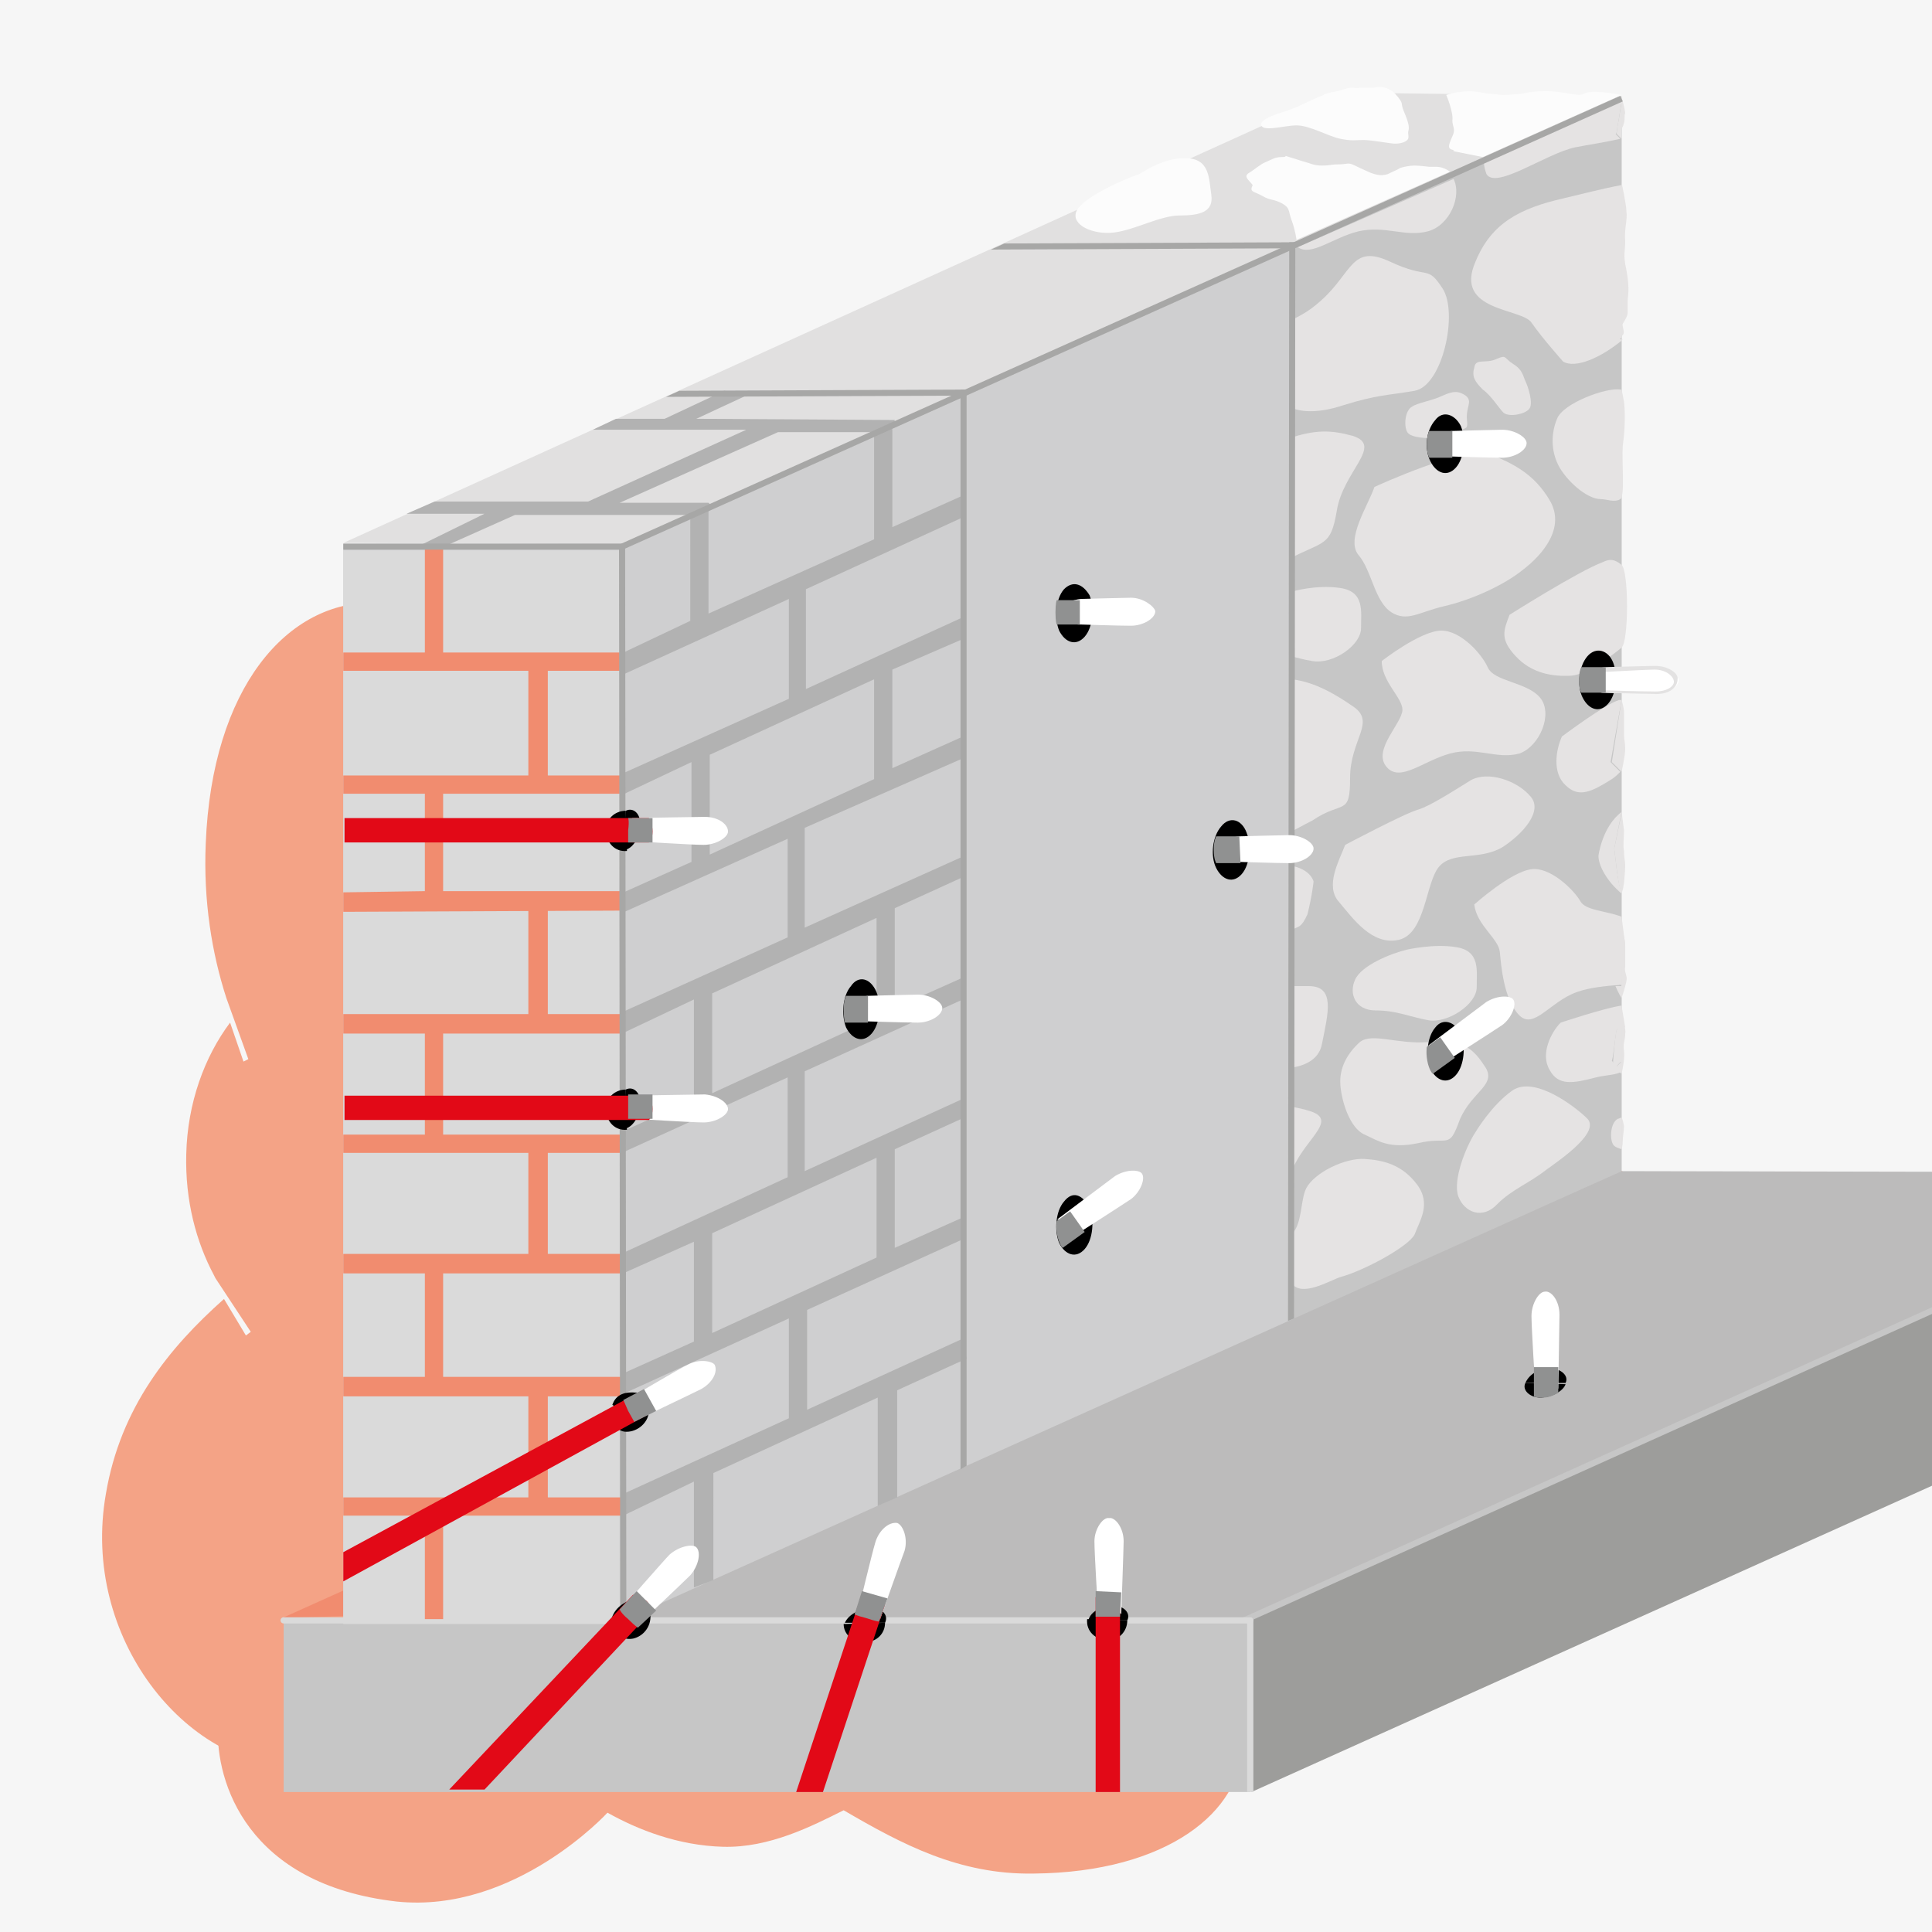 <?xml version="1.0" encoding="utf-8"?>
<!-- Generator: Adobe Illustrator 21.1.0, SVG Export Plug-In . SVG Version: 6.00 Build 0)  -->
<svg version="1.1" id="Ebene_1" xmlns="http://www.w3.org/2000/svg" xmlns:xlink="http://www.w3.org/1999/xlink" x="0px" y="0px"
	 viewBox="0 0 158.7 158.7" style="enable-background:new 0 0 158.7 158.7;" xml:space="preserve">
<style type="text/css">
	.st0{fill:none;}
	.st1{fill:#C6C6C6;}
	.st2{fill:#F6F6F6;}
	.st3{clip-path:url(#SVGID_2_);fill:#F4A386;}
	.st4{clip-path:url(#SVGID_4_);fill:#F4A386;}
	.st5{clip-path:url(#SVGID_6_);fill:#F18C6F;}
	.st6{clip-path:url(#SVGID_8_);fill:#E1E0E0;}
	.st7{clip-path:url(#SVGID_10_);fill:#CFCFD0;}
	.st8{clip-path:url(#SVGID_12_);fill:#C6C6C6;}
	.st9{clip-path:url(#SVGID_14_);fill:#C6C6C6;}
	.st10{clip-path:url(#SVGID_16_);fill:#9D9D9B;}
	.st11{clip-path:url(#SVGID_18_);fill:#BCBBBB;}
	.st12{clip-path:url(#SVGID_20_);fill:none;}
	.st13{clip-path:url(#SVGID_22_);fill:none;stroke:#DADADA;stroke-width:0.51;stroke-miterlimit:10;}
	.st14{clip-path:url(#SVGID_24_);fill:none;stroke:#C6C6C6;stroke-width:0.5;stroke-linecap:round;stroke-miterlimit:10;}
	.st15{clip-path:url(#SVGID_26_);fill:none;stroke:#DADADA;stroke-width:0.51;stroke-linecap:round;stroke-miterlimit:10;}
	.st16{clip-path:url(#SVGID_28_);fill:none;}
	.st17{clip-path:url(#SVGID_30_);fill:#DADADA;}
	.st18{opacity:0.5;clip-path:url(#SVGID_32_);fill:url(#SVGID_33_);enable-background:new    ;}
	.st19{opacity:0.5;clip-path:url(#SVGID_36_);fill:url(#SVGID_37_);enable-background:new    ;}
	.st20{clip-path:url(#SVGID_40_);fill:#E5E3E3;}
	.st21{clip-path:url(#SVGID_42_);fill:#E5E3E3;}
	.st22{clip-path:url(#SVGID_44_);fill:#E5E3E3;}
	.st23{clip-path:url(#SVGID_46_);fill:#E5E3E3;}
	.st24{clip-path:url(#SVGID_48_);fill:#E5E3E3;}
	.st25{clip-path:url(#SVGID_50_);fill:#E5E3E3;}
	.st26{clip-path:url(#SVGID_52_);fill:#E5E3E3;}
	.st27{clip-path:url(#SVGID_54_);fill:#E5E3E3;}
	.st28{clip-path:url(#SVGID_56_);fill:#E5E3E3;}
	.st29{clip-path:url(#SVGID_58_);fill:#E5E3E3;}
	.st30{clip-path:url(#SVGID_60_);fill:#E5E3E3;}
	.st31{clip-path:url(#SVGID_62_);fill:#E5E3E3;}
	.st32{clip-path:url(#SVGID_64_);fill:#E5E3E3;}
	.st33{clip-path:url(#SVGID_66_);fill:#E5E3E3;}
	.st34{clip-path:url(#SVGID_68_);fill:#E5E3E3;}
	.st35{clip-path:url(#SVGID_70_);fill:#FCFCFC;}
	.st36{clip-path:url(#SVGID_72_);fill:#E5E3E3;}
	.st37{clip-path:url(#SVGID_74_);fill:#E5E3E3;}
	.st38{clip-path:url(#SVGID_76_);fill:#E5E3E3;}
	.st39{clip-path:url(#SVGID_78_);fill:#E5E3E3;}
	.st40{clip-path:url(#SVGID_80_);fill:#E5E3E3;}
	.st41{clip-path:url(#SVGID_82_);fill:#E5E3E3;}
	.st42{clip-path:url(#SVGID_84_);fill:#E5E3E3;}
	.st43{clip-path:url(#SVGID_86_);fill:#E5E3E3;}
	.st44{clip-path:url(#SVGID_88_);fill:#E5E3E3;}
	.st45{clip-path:url(#SVGID_90_);fill:#E5E3E3;}
	.st46{clip-path:url(#SVGID_92_);fill:#E5E3E3;}
	.st47{clip-path:url(#SVGID_94_);fill:#E5E3E3;}
	.st48{clip-path:url(#SVGID_96_);fill:#E5E3E3;}
	.st49{clip-path:url(#SVGID_98_);fill:#E5E3E3;}
	.st50{clip-path:url(#SVGID_100_);fill:#E5E3E3;}
	.st51{clip-path:url(#SVGID_102_);fill:#E5E3E3;}
	.st52{clip-path:url(#SVGID_104_);fill:#E5E3E3;}
	.st53{clip-path:url(#SVGID_106_);fill:#E5E3E3;}
	.st54{clip-path:url(#SVGID_108_);fill:#E5E3E3;}
	.st55{clip-path:url(#SVGID_110_);fill:#E5E3E3;}
	.st56{clip-path:url(#SVGID_112_);fill:#E5E3E3;}
	.st57{clip-path:url(#SVGID_114_);fill:#E5E3E3;}
	.st58{clip-path:url(#SVGID_116_);fill:#E5E3E3;}
	.st59{clip-path:url(#SVGID_118_);fill:#E5E3E3;}
	.st60{clip-path:url(#SVGID_120_);fill:#FCFCFC;}
	.st61{clip-path:url(#SVGID_122_);fill:#FCFCFC;}
	.st62{clip-path:url(#SVGID_124_);fill:#FCFCFC;}
	.st63{clip-path:url(#SVGID_126_);fill:#B2B2B2;}
	.st64{clip-path:url(#SVGID_128_);}
	.st65{fill:#F18C6F;}
	.st66{clip-path:url(#SVGID_130_);}
	.st67{fill:#FFFFFF;}
	.st68{fill:#909191;}
	.st69{clip-path:url(#SVGID_132_);fill:#A7A7A6;}
	.st70{clip-path:url(#SVGID_134_);fill:#A7A7A6;}
	.st71{clip-path:url(#SVGID_136_);fill:#A7A7A6;}
	.st72{clip-path:url(#SVGID_138_);fill:#A7A7A6;}
	.st73{clip-path:url(#SVGID_140_);fill:none;stroke:#A7A7A6;stroke-width:0.5;stroke-miterlimit:10;}
	.st74{clip-path:url(#SVGID_142_);fill:none;stroke:#A7A7A6;stroke-width:0.501;stroke-miterlimit:10;}
	.st75{clip-path:url(#SVGID_144_);fill:none;stroke:#A7A7A6;stroke-width:0.5;stroke-miterlimit:10;}
	.st76{clip-path:url(#SVGID_146_);}
	.st77{fill:#E20917;}
	.st78{clip-path:url(#SVGID_148_);}
	.st79{clip-path:url(#SVGID_150_);}
	.st80{clip-path:url(#SVGID_152_);}
	.st81{clip-path:url(#SVGID_154_);}
	.st82{clip-path:url(#SVGID_156_);}
	.st83{clip-path:url(#SVGID_158_);}
	.st84{clip-path:url(#SVGID_160_);}
	.st85{clip-path:url(#SVGID_162_);}
	.st86{clip-path:url(#SVGID_164_);}
	.st87{clip-path:url(#SVGID_166_);}
	.st88{clip-path:url(#SVGID_168_);}
	.st89{clip-path:url(#SVGID_170_);}
	.st90{fill:#E3E2E2;}
</style>
<pattern  y="158.7" width="54.8" height="53" patternUnits="userSpaceOnUse" id="SVGID_35_" viewBox="0 -53 54.8 53" style="overflow:visible;">
	<g>
		<rect y="-53" class="st0" width="54.8" height="53"/>
		<g>
			<rect y="-53" class="st0" width="54.8" height="53"/>
			<g>
				<rect y="-53" class="st0" width="54.8" height="53"/>
				<g>
					<rect y="-53" class="st0" width="54.8" height="53"/>
					<g>
						<rect y="-53" class="st0" width="54.8" height="53"/>
						<circle class="st1" cx="37.8" cy="-18" r="0.5"/>
						<circle class="st1" cx="41.3" cy="-13.4" r="0.2"/>
						<circle class="st1" cx="38.9" cy="-10.9" r="0.2"/>
						<circle class="st1" cx="37.7" cy="-3.8" r="0.2"/>
						<circle class="st1" cx="42.1" cy="-7.7" r="0.2"/>
						<circle class="st1" cx="47.5" cy="-12.5" r="0.2"/>
						<circle class="st1" cx="45.3" cy="-4.5" r="0.2"/>
						<circle class="st1" cx="51.9" cy="-7.1" r="0.2"/>
						<circle class="st1" cx="44.8" cy="-9.1" r="0.5"/>
						<circle class="st1" cx="44.6" cy="-1.1" r="0.5"/>
						<circle class="st1" cx="54.2" cy="-1.4" r="0.2"/>
						<circle class="st1" cx="10" cy="-39.2" r="0.3"/>
						<circle class="st1" cx="7.4" cy="-37.2" r="0.1"/>
						<circle class="st1" cx="5.9" cy="-38.6" r="0.1"/>
						<circle class="st1" cx="1.9" cy="-39.3" r="0.1"/>
						<circle class="st1" cx="4.1" cy="-36.7" r="0.1"/>
						<circle class="st1" cx="6.8" cy="-33.7" r="0.1"/>
						<circle class="st1" cx="2.2" cy="-34.9" r="0.1"/>
						<circle class="st1" cx="3.7" cy="-31.2" r="0.1"/>
						<circle class="st1" cx="4.9" cy="-35.2" r="0.3"/>
						<circle class="st1" cx="0.3" cy="-35.3" r="0.3"/>
						<circle class="st1" cx="0.5" cy="-29.8" r="0.1"/>
						<path class="st1" d="M47.1-28.6c-0.3,0.1-0.4,0.3-0.2,0.4s0.6,0.2,0.9,0.1c0.3-0.1,0.4-0.3,0.2-0.4
							C47.7-28.6,47.3-28.6,47.1-28.6z"/>
						<path class="st1" d="M47.9-32.1c-0.1,0-0.2,0.1-0.1,0.2c0.1,0.1,0.3,0.1,0.4,0c0.1,0,0.2-0.1,0.1-0.2
							C48.2-32.1,48-32.1,47.9-32.1z"/>
						<path class="st1" d="M43-32.6c-0.1,0-0.2,0.1-0.1,0.2c0.1,0.1,0.3,0.1,0.4,0c0.1,0,0.2-0.1,0.1-0.2
							C43.3-32.6,43.2-32.6,43-32.6z"/>
						<path class="st1" d="M36.1-36c-0.1,0-0.2,0.1-0.1,0.2c0.1,0.1,0.3,0.1,0.4,0c0.1,0,0.2-0.1,0.1-0.2C36.4-36,36.3-36,36.1-36z"
							/>
						<path class="st1" d="M44.4-35.4c-0.1,0-0.2,0.1-0.1,0.2c0.1,0.1,0.3,0.1,0.4,0c0.1,0,0.2-0.1,0.1-0.2
							C44.7-35.4,44.5-35.5,44.4-35.4z"/>
						<path class="st1" d="M54.4-34.7c-0.1,0-0.2,0.1-0.1,0.2c0.1,0.1,0.3,0.1,0.4,0c0.1,0,0.2-0.1,0.1-0.2
							C54.7-34.8,54.5-34.8,54.4-34.7z"/>
						<path class="st1" d="M45.7-38.3c-0.1,0-0.2,0.1-0.1,0.2c0.1,0.1,0.3,0.1,0.4,0c0.1,0,0.2-0.1,0.1-0.2
							C46-38.3,45.8-38.3,45.7-38.3z"/>
						<path class="st1" d="M48.5-35.7c-0.3,0.1-0.4,0.3-0.2,0.4c0.2,0.1,0.6,0.2,0.9,0.1c0.3-0.1,0.4-0.3,0.2-0.4
							C49.2-35.8,48.8-35.8,48.5-35.7z"/>
						<path class="st1" d="M42-39.9c-0.3,0.1-0.4,0.3-0.2,0.4s0.6,0.2,0.9,0.1c0.3-0.1,0.4-0.3,0.2-0.4C42.7-40,42.3-40,42-39.9z"/>
						<path class="st1" d="M47.7-45.4c-0.1,0-0.2,0.1-0.1,0.2c0.1,0.1,0.3,0.1,0.4,0c0.1,0,0.2-0.1,0.1-0.2
							C48-45.4,47.8-45.4,47.7-45.4z"/>
						<path class="st1" d="M49-48.2c-0.1,0-0.2,0.1-0.1,0.2c0.1,0.1,0.3,0.1,0.4,0c0.1,0,0.2-0.1,0.1-0.2
							C49.3-48.2,49.1-48.3,49-48.2z"/>
						<path class="st1" d="M51.8-45.7c-0.3,0.1-0.4,0.3-0.2,0.4c0.2,0.1,0.6,0.2,0.9,0.1c0.3-0.1,0.4-0.3,0.2-0.4
							C52.5-45.7,52.1-45.8,51.8-45.7z"/>
						<path class="st1" d="M45.3-49.9c-0.3,0.1-0.4,0.3-0.2,0.4s0.6,0.2,0.9,0.1c0.3-0.1,0.4-0.3,0.2-0.4C46-49.9,45.6-50,45.3-49.9
							z"/>
						<circle class="st1" cx="2.9" cy="-11.1" r="0.5"/>
						<circle class="st1" cx="7.6" cy="-14.6" r="0.2"/>
						<circle class="st1" cx="10.1" cy="-12.2" r="0.2"/>
						<circle class="st1" cx="17.2" cy="-11" r="0.2"/>
						<circle class="st1" cx="13.3" cy="-15.4" r="0.2"/>
						<circle class="st1" cx="8.5" cy="-20.8" r="0.2"/>
						<circle class="st1" cx="16.5" cy="-18.6" r="0.2"/>
						<circle class="st1" cx="13.9" cy="-25.2" r="0.2"/>
						<circle class="st1" cx="11.9" cy="-18.1" r="0.5"/>
						<circle class="st1" cx="19.9" cy="-17.9" r="0.5"/>
						<circle class="st1" cx="26" cy="-35.3" r="0.5"/>
						<circle class="st1" cx="19.6" cy="-27.5" r="0.2"/>
						
							<ellipse transform="matrix(0.777 -0.63 0.63 0.777 0.361 1.625650e-02)" class="st1" cx="0.2" cy="-0.5" rx="0.2" ry="0.2"/>
						<ellipse transform="matrix(0.777 -0.63 0.63 0.777 3.976 1.992)" class="st1" cx="4.8" cy="-4.6" rx="0.2" ry="0.2"/>
						
							<ellipse transform="matrix(0.777 -0.629 0.629 0.777 5.532 6.394)" class="st1" cx="11.8" cy="-4.6" rx="0.2" ry="0.2"/>
						<ellipse transform="matrix(0.777 -0.63 0.63 0.777 1.59 3.483)" class="st1" cx="5.7" cy="-0.5" rx="0.5" ry="0.5"/>
						
							<ellipse transform="matrix(0.777 -0.63 0.63 0.777 9.225 16.226)" class="st1" cx="27.5" cy="-4.9" rx="0.5" ry="0.5"/>
						
							<ellipse transform="matrix(0.777 -0.63 0.63 0.777 5.707 10.521)" class="st1" cx="17.7" cy="-2.8" rx="0.2" ry="0.2"/>
						<path class="st1" d="M5.1-49.9c0.1,0.1,0.2,0.1,0.3,0c0.1-0.1,0.1-0.3,0-0.4c-0.1-0.1-0.2-0.1-0.3,0C5.1-50.2,5.1-50,5.1-49.9
							z"/>
						<path class="st1" d="M12.1-49.9c0.1,0.1,0.2,0.1,0.3,0c0.1-0.1,0.1-0.3,0-0.4c-0.1-0.1-0.2-0.1-0.3,0
							C12.1-50.2,12.1-50,12.1-49.9z"/>
						<path class="st1" d="M27.7-49.3c0.2,0.3,0.4,0.3,0.6,0.1s0.2-0.7,0.1-0.9c-0.2-0.3-0.4-0.3-0.6-0.1S27.5-49.5,27.7-49.3z"/>
						<path class="st1" d="M18-52.5c0.1,0.1,0.2,0.1,0.3,0c0.1-0.1,0.1-0.3,0-0.4c-0.1-0.1-0.2-0.1-0.3,0
							C17.9-52.8,17.9-52.6,18-52.5z"/>
					</g>
				</g>
			</g>
		</g>
	</g>
</pattern>
<pattern  y="158.7" width="54.8" height="53" patternUnits="userSpaceOnUse" id="SVGID_38_" viewBox="0 -53 54.8 53" style="overflow:visible;">
	<g>
		<rect y="-53" class="st0" width="54.8" height="53"/>
		<g>
			<rect y="-53" class="st0" width="54.8" height="53"/>
			<g>
				<rect y="-53" class="st0" width="54.8" height="53"/>
				<g>
					<rect y="-53" class="st0" width="54.8" height="53"/>
					<g>
						<rect y="-53" class="st0" width="54.8" height="53"/>
						<circle class="st1" cx="37.8" cy="-18" r="0.5"/>
						<circle class="st1" cx="41.3" cy="-13.4" r="0.2"/>
						<circle class="st1" cx="38.9" cy="-10.9" r="0.2"/>
						<circle class="st1" cx="37.7" cy="-3.8" r="0.2"/>
						<circle class="st1" cx="42.1" cy="-7.7" r="0.2"/>
						<circle class="st1" cx="47.5" cy="-12.5" r="0.2"/>
						<circle class="st1" cx="45.3" cy="-4.5" r="0.2"/>
						<circle class="st1" cx="51.9" cy="-7.1" r="0.2"/>
						<circle class="st1" cx="44.8" cy="-9.1" r="0.5"/>
						<circle class="st1" cx="44.6" cy="-1.1" r="0.5"/>
						<circle class="st1" cx="54.2" cy="-1.4" r="0.2"/>
						<circle class="st1" cx="10" cy="-39.2" r="0.3"/>
						<circle class="st1" cx="7.4" cy="-37.2" r="0.1"/>
						<circle class="st1" cx="5.9" cy="-38.6" r="0.1"/>
						<circle class="st1" cx="1.9" cy="-39.3" r="0.1"/>
						<circle class="st1" cx="4.1" cy="-36.7" r="0.1"/>
						<circle class="st1" cx="6.8" cy="-33.7" r="0.1"/>
						<circle class="st1" cx="2.2" cy="-34.9" r="0.1"/>
						<circle class="st1" cx="3.7" cy="-31.2" r="0.1"/>
						<circle class="st1" cx="4.9" cy="-35.2" r="0.3"/>
						<circle class="st1" cx="0.3" cy="-35.3" r="0.3"/>
						<circle class="st1" cx="0.5" cy="-29.8" r="0.1"/>
						<path class="st1" d="M47.1-28.6c-0.3,0.1-0.4,0.3-0.2,0.4s0.6,0.2,0.9,0.1c0.3-0.1,0.4-0.3,0.2-0.4
							C47.7-28.6,47.3-28.6,47.1-28.6z"/>
						<path class="st1" d="M47.9-32.1c-0.1,0-0.2,0.1-0.1,0.2c0.1,0.1,0.3,0.1,0.4,0c0.1,0,0.2-0.1,0.1-0.2
							C48.2-32.1,48-32.1,47.9-32.1z"/>
						<path class="st1" d="M43-32.6c-0.1,0-0.2,0.1-0.1,0.2c0.1,0.1,0.3,0.1,0.4,0c0.1,0,0.2-0.1,0.1-0.2
							C43.3-32.6,43.2-32.6,43-32.6z"/>
						<path class="st1" d="M36.1-36c-0.1,0-0.2,0.1-0.1,0.2c0.1,0.1,0.3,0.1,0.4,0c0.1,0,0.2-0.1,0.1-0.2C36.4-36,36.3-36,36.1-36z"
							/>
						<path class="st1" d="M44.4-35.4c-0.1,0-0.2,0.1-0.1,0.2c0.1,0.1,0.3,0.1,0.4,0c0.1,0,0.2-0.1,0.1-0.2
							C44.7-35.4,44.5-35.5,44.4-35.4z"/>
						<path class="st1" d="M54.4-34.7c-0.1,0-0.2,0.1-0.1,0.2c0.1,0.1,0.3,0.1,0.4,0c0.1,0,0.2-0.1,0.1-0.2
							C54.7-34.8,54.5-34.8,54.4-34.7z"/>
						<path class="st1" d="M45.7-38.3c-0.1,0-0.2,0.1-0.1,0.2c0.1,0.1,0.3,0.1,0.4,0c0.1,0,0.2-0.1,0.1-0.2
							C46-38.3,45.8-38.3,45.7-38.3z"/>
						<path class="st1" d="M48.5-35.7c-0.3,0.1-0.4,0.3-0.2,0.4c0.2,0.1,0.6,0.2,0.9,0.1c0.3-0.1,0.4-0.3,0.2-0.4
							C49.2-35.8,48.8-35.8,48.5-35.7z"/>
						<path class="st1" d="M42-39.9c-0.3,0.1-0.4,0.3-0.2,0.4s0.6,0.2,0.9,0.1c0.3-0.1,0.4-0.3,0.2-0.4C42.7-40,42.3-40,42-39.9z"/>
						<path class="st1" d="M47.7-45.4c-0.1,0-0.2,0.1-0.1,0.2c0.1,0.1,0.3,0.1,0.4,0c0.1,0,0.2-0.1,0.1-0.2
							C48-45.4,47.8-45.4,47.7-45.4z"/>
						<path class="st1" d="M49-48.2c-0.1,0-0.2,0.1-0.1,0.2c0.1,0.1,0.3,0.1,0.4,0c0.1,0,0.2-0.1,0.1-0.2
							C49.3-48.2,49.1-48.3,49-48.2z"/>
						<path class="st1" d="M51.8-45.7c-0.3,0.1-0.4,0.3-0.2,0.4c0.2,0.1,0.6,0.2,0.9,0.1c0.3-0.1,0.4-0.3,0.2-0.4
							C52.5-45.7,52.1-45.8,51.8-45.7z"/>
						<path class="st1" d="M45.3-49.9c-0.3,0.1-0.4,0.3-0.2,0.4s0.6,0.2,0.9,0.1c0.3-0.1,0.4-0.3,0.2-0.4C46-49.9,45.6-50,45.3-49.9
							z"/>
						<circle class="st1" cx="2.9" cy="-11.1" r="0.5"/>
						<circle class="st1" cx="7.6" cy="-14.6" r="0.2"/>
						<circle class="st1" cx="10.1" cy="-12.2" r="0.2"/>
						<circle class="st1" cx="17.2" cy="-11" r="0.2"/>
						<circle class="st1" cx="13.3" cy="-15.4" r="0.2"/>
						<circle class="st1" cx="8.5" cy="-20.8" r="0.2"/>
						<circle class="st1" cx="16.5" cy="-18.6" r="0.2"/>
						<circle class="st1" cx="13.9" cy="-25.2" r="0.2"/>
						<circle class="st1" cx="11.9" cy="-18.1" r="0.5"/>
						<circle class="st1" cx="19.9" cy="-17.9" r="0.5"/>
						<circle class="st1" cx="26" cy="-35.3" r="0.5"/>
						<circle class="st1" cx="19.6" cy="-27.5" r="0.2"/>
						
							<ellipse transform="matrix(0.777 -0.63 0.63 0.777 0.361 1.625650e-02)" class="st1" cx="0.2" cy="-0.5" rx="0.2" ry="0.2"/>
						<ellipse transform="matrix(0.777 -0.63 0.63 0.777 3.976 1.992)" class="st1" cx="4.8" cy="-4.6" rx="0.2" ry="0.2"/>
						
							<ellipse transform="matrix(0.777 -0.629 0.629 0.777 5.532 6.394)" class="st1" cx="11.8" cy="-4.6" rx="0.2" ry="0.2"/>
						<ellipse transform="matrix(0.777 -0.63 0.63 0.777 1.59 3.483)" class="st1" cx="5.7" cy="-0.5" rx="0.5" ry="0.5"/>
						
							<ellipse transform="matrix(0.777 -0.63 0.63 0.777 9.225 16.226)" class="st1" cx="27.5" cy="-4.9" rx="0.5" ry="0.5"/>
						
							<ellipse transform="matrix(0.777 -0.63 0.63 0.777 5.707 10.521)" class="st1" cx="17.7" cy="-2.8" rx="0.2" ry="0.2"/>
						<path class="st1" d="M5.1-49.9c0.1,0.1,0.2,0.1,0.3,0c0.1-0.1,0.1-0.3,0-0.4c-0.1-0.1-0.2-0.1-0.3,0C5.1-50.2,5.1-50,5.1-49.9
							z"/>
						<path class="st1" d="M12.1-49.9c0.1,0.1,0.2,0.1,0.3,0c0.1-0.1,0.1-0.3,0-0.4c-0.1-0.1-0.2-0.1-0.3,0
							C12.1-50.2,12.1-50,12.1-49.9z"/>
						<path class="st1" d="M27.7-49.3c0.2,0.3,0.4,0.3,0.6,0.1s0.2-0.7,0.1-0.9c-0.2-0.3-0.4-0.3-0.6-0.1S27.5-49.5,27.7-49.3z"/>
						<path class="st1" d="M18-52.5c0.1,0.1,0.2,0.1,0.3,0c0.1-0.1,0.1-0.3,0-0.4c-0.1-0.1-0.2-0.1-0.3,0
							C17.9-52.8,17.9-52.6,18-52.5z"/>
					</g>
				</g>
			</g>
		</g>
	</g>
</pattern>
<g id="Ebene_3">
	<g id="Ebene_7">
		<g>
			<g>
				<g>
					<polygon class="st2" points="158.7,158.7 0,158.7 0,0 158.7,0 					"/>
				</g>
			</g>
		</g>
	</g>
</g>
<g id="Ebene_1_1_">
	<g id="HG">
	</g>
	<g id="wolke">
	</g>
	<g id="grundmauer">
	</g>
	<g id="Mauerart">
	</g>
	<g id="trenner">
	</g>
	<g id="Injektion">
	</g>
	<g>
		<g>
			<g>
				<defs>
					<rect id="SVGID_1_" y="0" width="158.7" height="158.7"/>
				</defs>
				<clipPath id="SVGID_2_">
					<use xlink:href="#SVGID_1_"  style="overflow:visible;"/>
				</clipPath>
				<path class="st3" d="M17.9,141.8c-0.2,4.6,2.4,13,14.7,14.4c9.7,1,17.3-7.3,17.3-7.3c2.5,1.4,5.8,2.7,9.5,2.8
					c3.8,0.1,7.3-1.7,9.9-3c4.8,2.8,9.5,5.3,15.6,5.2c11.1-0.1,17.1-5.2,17.1-10.5c-0.1-16-8.7-6.6-18.8-7.8
					c-5.6-0.6-10.4,0.1-13.8,1.8c-2.5-1.3-5.8-2.3-9.4-2.3c-3.1,0-6,0.5-8.4,1.4c-3.4-1.4-8.1-2.3-13.2-2.4
					C27.6,133.7,18.1,137.2,17.9,141.8z"/>
			</g>
		</g>
		<g>
			<g>
				<defs>
					<rect id="SVGID_3_" y="0" width="158.7" height="158.7"/>
				</defs>
				<clipPath id="SVGID_4_">
					<use xlink:href="#SVGID_3_"  style="overflow:visible;"/>
				</clipPath>
				<path class="st4" d="M30.9,49.5c-7.3-0.2-13.5,7-14,19.8c-0.2,4.7,0.5,9,1.7,12.7l1.8,5L20,87.2L18.9,84
					c-2.1,2.8-3.5,6.6-3.6,10.8c-0.1,3.8,0.8,7.2,2.3,10l0.1,0.2l2.9,4.4l-0.4,0.3l-1.8-3c-4.5,4-8.5,8.9-9.7,16
					c-2.1,11.9,6.7,22.4,15.4,22.4c26.1,0,14.4-10.2,16.4-22.1c1.1-6.6,0-12.4-2.7-16.2c2.3-2.9,3.7-6.8,3.8-11.2
					c0.1-3.7-0.7-7.1-2.3-9.9c2.4-4,3.8-9.5,4-15.6C44.1,57.4,38.3,49.7,30.9,49.5z"/>
			</g>
		</g>
		<g>
			<g>
				<defs>
					<rect id="SVGID_5_" y="0" width="158.7" height="158.7"/>
				</defs>
				<clipPath id="SVGID_6_">
					<use xlink:href="#SVGID_5_"  style="overflow:visible;"/>
				</clipPath>
				<path class="st5" d="M23.2,132.9l83.4-2.4l13.1-27.8l13.6-6.5L105,96.1L23.2,132.9z"/>
			</g>
		</g>
		<g>
			<g>
				<defs>
					<rect id="SVGID_7_" y="0" width="158.7" height="158.7"/>
				</defs>
				<clipPath id="SVGID_8_">
					<use xlink:href="#SVGID_7_"  style="overflow:visible;"/>
				</clipPath>
				<polygon class="st6" points="133.1,7.9 109.7,7.6 28.2,44.6 51.1,44.7 				"/>
			</g>
		</g>
		<g>
			<g>
				<defs>
					<rect id="SVGID_9_" y="0" width="158.7" height="158.7"/>
				</defs>
				<clipPath id="SVGID_10_">
					<use xlink:href="#SVGID_9_"  style="overflow:visible;"/>
				</clipPath>
				<path class="st7" d="M51.1,44.7H28.2V134h23.2l81.8-36.8V8.1L51.1,44.7z"/>
			</g>
		</g>
		<g>
			<g>
				<defs>
					<rect id="SVGID_11_" y="0" width="158.7" height="158.7"/>
				</defs>
				<clipPath id="SVGID_12_">
					<use xlink:href="#SVGID_11_"  style="overflow:visible;"/>
				</clipPath>
				<path class="st8" d="M106.1,20.3l0.2,88.2l26.9-12.3V7.9L106.1,20.3z"/>
			</g>
		</g>
		<g>
			<g>
				<defs>
					<rect id="SVGID_13_" y="0" width="158.7" height="158.7"/>
				</defs>
				<clipPath id="SVGID_14_">
					<use xlink:href="#SVGID_13_"  style="overflow:visible;"/>
				</clipPath>
				<rect x="23.3" y="132.9" class="st9" width="79.4" height="14.3"/>
			</g>
		</g>
		<g>
			<g>
				<defs>
					<rect id="SVGID_15_" y="0" width="158.7" height="158.7"/>
				</defs>
				<clipPath id="SVGID_16_">
					<use xlink:href="#SVGID_15_"  style="overflow:visible;"/>
				</clipPath>
				<polygon class="st10" points="102.8,132.9 183.9,96.3 183.9,110.7 102.8,147.2 				"/>
			</g>
		</g>
		<g>
			<g>
				<defs>
					<rect id="SVGID_17_" y="0" width="158.7" height="158.7"/>
				</defs>
				<clipPath id="SVGID_18_">
					<use xlink:href="#SVGID_17_"  style="overflow:visible;"/>
				</clipPath>
				<path class="st11" d="M51.4,133l51.1-0.1l81.3-36.6l-50.6-0.1L51.4,133z"/>
			</g>
		</g>
		<g>
			<g>
				<defs>
					<rect id="SVGID_19_" y="0" width="158.7" height="158.7"/>
				</defs>
				<clipPath id="SVGID_20_">
					<use xlink:href="#SVGID_19_"  style="overflow:visible;"/>
				</clipPath>
				<line class="st12" x1="51.4" y1="132.8" x2="28.2" y2="132.9"/>
			</g>
		</g>
		<g>
			<g>
				<defs>
					<rect id="SVGID_21_" y="0" width="158.7" height="158.7"/>
				</defs>
				<clipPath id="SVGID_22_">
					<use xlink:href="#SVGID_21_"  style="overflow:visible;"/>
				</clipPath>
				<line class="st13" x1="102.7" y1="132.9" x2="102.7" y2="147.2"/>
			</g>
		</g>
		<g>
			<g>
				<defs>
					<rect id="SVGID_23_" y="0" width="158.7" height="158.7"/>
				</defs>
				<clipPath id="SVGID_24_">
					<use xlink:href="#SVGID_23_"  style="overflow:visible;"/>
				</clipPath>
				<line class="st14" x1="102.2" y1="133.1" x2="183.7" y2="96.4"/>
			</g>
		</g>
		<g>
			<g>
				<defs>
					<rect id="SVGID_25_" y="0" width="158.7" height="158.7"/>
				</defs>
				<clipPath id="SVGID_26_">
					<use xlink:href="#SVGID_25_"  style="overflow:visible;"/>
				</clipPath>
				<line class="st15" x1="102.7" y1="133.1" x2="23.3" y2="133.1"/>
			</g>
		</g>
		<g>
			<g>
				<defs>
					<rect id="SVGID_27_" y="0" width="158.7" height="158.7"/>
				</defs>
				<clipPath id="SVGID_28_">
					<use xlink:href="#SVGID_27_"  style="overflow:visible;"/>
				</clipPath>
				<line class="st16" x1="51.4" y1="132.8" x2="133.2" y2="96.2"/>
			</g>
		</g>
		<g>
			<g>
				<defs>
					<rect id="SVGID_29_" y="0" width="158.7" height="158.7"/>
				</defs>
				<clipPath id="SVGID_30_">
					<use xlink:href="#SVGID_29_"  style="overflow:visible;"/>
				</clipPath>
				<polygon class="st17" points="28.2,45.2 50.9,45.2 50.9,133.4 28.2,133.4 				"/>
			</g>
		</g>
		<g>
			<g>
				<defs>
					<rect id="SVGID_31_" y="0" width="158.7" height="158.7"/>
				</defs>
				<clipPath id="SVGID_32_">
					<use xlink:href="#SVGID_31_"  style="overflow:visible;"/>
				</clipPath>
				<pattern  id="SVGID_33_" xlink:href="#SVGID_35_" patternTransform="matrix(1.034 0 0 1.034 893.906 34496.992)">
				</pattern>
				<polygon class="st18" points="78.6,32.4 106.6,19.6 106.8,108.3 78.9,120.5 				"/>
			</g>
		</g>
		<g>
			<g>
				<defs>
					<rect id="SVGID_34_" y="0" width="158.7" height="158.7"/>
				</defs>
				<clipPath id="SVGID_36_">
					<use xlink:href="#SVGID_34_"  style="overflow:visible;"/>
				</clipPath>
				<pattern  id="SVGID_37_" xlink:href="#SVGID_38_" patternTransform="matrix(1.034 0 0 1.034 893.906 34496.992)">
				</pattern>
				<polygon class="st19" points="55.4,32.2 82.4,20.1 105.9,20.1 78.7,32.4 				"/>
			</g>
		</g>
		<g>
			<g>
				<defs>
					<rect id="SVGID_39_" y="0" width="158.7" height="158.7"/>
				</defs>
				<clipPath id="SVGID_40_">
					<use xlink:href="#SVGID_39_"  style="overflow:visible;"/>
				</clipPath>
				<path class="st20" d="M132.8,71.4l-0.2-1.7l0.6-3c-1.6,1.2-1.9,3.6-1.9,3.6c0,0.8,0.7,2.1,1.9,3.1v-0.2
					C133,73,132.8,71.4,132.8,71.4z"/>
			</g>
		</g>
		<g>
			<g>
				<defs>
					<rect id="SVGID_41_" y="0" width="158.7" height="158.7"/>
				</defs>
				<clipPath id="SVGID_42_">
					<use xlink:href="#SVGID_41_"  style="overflow:visible;"/>
				</clipPath>
				<path class="st21" d="M130.3,26.4c0,0-0.4-2.6-0.4-2.9c0-0.4,3.3-8.3,3.3-8.3c-1.6,0.3-3.1,0.7-4.8,1.1c-3.5,0.8-5.9,2-7.2,5.2
					c-1.8,4.1,3.8,3.8,4.6,5c0.9,1.3,2.6,3.2,2.6,3.2c1,0.6,3.1-0.3,4.9-1.8C132.7,27.9,130.3,26.4,130.3,26.4z"/>
			</g>
		</g>
		<g>
			<g>
				<defs>
					<rect id="SVGID_43_" y="0" width="158.7" height="158.7"/>
				</defs>
				<clipPath id="SVGID_44_">
					<use xlink:href="#SVGID_43_"  style="overflow:visible;"/>
				</clipPath>
				<path class="st22" d="M107.4,75.1c0.4-1.6,0.5-2.7,0.5-2.7c-0.2-0.6-0.8-1.1-1.9-1.3v5.3C106.7,76.1,106.9,76.2,107.4,75.1z"/>
			</g>
		</g>
		<g>
			<g>
				<defs>
					<rect id="SVGID_45_" y="0" width="158.7" height="158.7"/>
				</defs>
				<clipPath id="SVGID_46_">
					<use xlink:href="#SVGID_45_"  style="overflow:visible;"/>
				</clipPath>
				<path class="st23" d="M110.3,33.3c2.9-0.9,3.6-0.8,5.9-1.2c2.3-0.4,3.6-6.4,2.3-8.4c-1.3-2-1.1-0.7-4.3-2.2s-3.1,0.9-5.7,3.2
					c-1.1,1-1.9,1.3-2.4,1.6v7.2C107,33.9,108.5,33.9,110.3,33.3z"/>
			</g>
		</g>
		<g>
			<g>
				<defs>
					<rect id="SVGID_47_" y="0" width="158.7" height="158.7"/>
				</defs>
				<clipPath id="SVGID_48_">
					<use xlink:href="#SVGID_47_"  style="overflow:visible;"/>
				</clipPath>
				<path class="st24" d="M133.4,33c-0.2-1.1-0.2-1-0.3-1c-1.1-0.2-4.7,1.1-5.2,2.4c-0.5,1.2-0.5,2.6,0.1,3.8s2.3,2.8,3.5,2.8
					c0.5,0,1.1,0.3,1.6,0c0.4-0.3,0.1-3.1,0.2-4.4C133.5,35.2,133.5,33.8,133.4,33z"/>
			</g>
		</g>
		<g>
			<g>
				<defs>
					<rect id="SVGID_49_" y="0" width="158.7" height="158.7"/>
				</defs>
				<clipPath id="SVGID_50_">
					<use xlink:href="#SVGID_49_"  style="overflow:visible;"/>
				</clipPath>
				<path class="st25" d="M121.9,87.5c-1.1-1.7-2.1-2.1-4.6-1.9s-4.6-0.8-5.6,0c-1,0.9-1.7,2.1-1.6,3.5s0.8,3.6,2,4.1
					c1.1,0.5,2,1.2,4.4,0.7c2.5-0.6,2.5,0.6,3.4-1.9C120.9,89.6,123.1,89.1,121.9,87.5z"/>
			</g>
		</g>
		<g>
			<g>
				<defs>
					<rect id="SVGID_51_" y="0" width="158.7" height="158.7"/>
				</defs>
				<clipPath id="SVGID_52_">
					<use xlink:href="#SVGID_51_"  style="overflow:visible;"/>
				</clipPath>
				<path class="st26" d="M109.8,42c0.5-3.3,3.9-5.4,1.3-6.2c-1.8-0.5-3.1-0.5-5.2,0.2v9.9C108.8,44.4,109.3,44.9,109.8,42z"/>
			</g>
		</g>
		<g>
			<g>
				<defs>
					<rect id="SVGID_53_" y="0" width="158.7" height="158.7"/>
				</defs>
				<clipPath id="SVGID_54_">
					<use xlink:href="#SVGID_53_"  style="overflow:visible;"/>
				</clipPath>
				<path class="st27" d="M107.7,91.3c-0.6-0.2-1.1-0.3-1.7-0.4v5.6C106.9,93.7,110,92.1,107.7,91.3z"/>
			</g>
		</g>
		<g>
			<g>
				<defs>
					<rect id="SVGID_55_" y="0" width="158.7" height="158.7"/>
				</defs>
				<clipPath id="SVGID_56_">
					<use xlink:href="#SVGID_55_"  style="overflow:visible;"/>
				</clipPath>
				<path class="st28" d="M107.8,67.4c2.5-1.7,3.1-0.3,3.1-3.5c0-3.2,2.2-4.6,0.2-5.9c-1.3-0.9-3.1-2-5-2.2v12.5
					C106.5,68.1,107,67.8,107.8,67.4z"/>
			</g>
		</g>
		<g>
			<g>
				<defs>
					<rect id="SVGID_57_" y="0" width="158.7" height="158.7"/>
				</defs>
				<clipPath id="SVGID_58_">
					<use xlink:href="#SVGID_57_"  style="overflow:visible;"/>
				</clipPath>
				<path class="st29" d="M120.4,32.5c-0.6-0.4-1-0.4-1.9,0c-0.8,0.4-2.1,0.6-2.5,0.9c-0.6,0.3-0.7,1.6-0.4,2.1
					c0.3,0.5,1.8,0.5,2.3,0.5s0.9,0.1,1.7-0.4c0.8-0.6,1-0.2,0.9-1.1C120.4,33.4,121,33,120.4,32.5z"/>
			</g>
		</g>
		<g>
			<g>
				<defs>
					<rect id="SVGID_59_" y="0" width="158.7" height="158.7"/>
				</defs>
				<clipPath id="SVGID_60_">
					<use xlink:href="#SVGID_59_"  style="overflow:visible;"/>
				</clipPath>
				<path class="st30" d="M133.2,91.8c-0.1,0-0.2,0.1-0.3,0.1c-0.6,0.3-0.7,1.6-0.4,2.1c0.1,0.2,0.4,0.3,0.7,0.4v-2.3V91.8z"/>
			</g>
		</g>
		<g>
			<g>
				<defs>
					<rect id="SVGID_61_" y="0" width="158.7" height="158.7"/>
				</defs>
				<clipPath id="SVGID_62_">
					<use xlink:href="#SVGID_61_"  style="overflow:visible;"/>
				</clipPath>
				<path class="st31" d="M123.5,33.9c0.5,0.4,1.8,0.1,2.1-0.3c0.4-0.4-0.1-1.9-0.3-2.3c-0.2-0.4-0.2-0.9-1-1.4s-0.5-0.8-1.4-0.4
					s-1.7-0.1-1.8,0.7c-0.2,0.7,0,1.1,0.7,1.8C122.5,32.5,123.1,33.5,123.5,33.9z"/>
			</g>
		</g>
		<g>
			<g>
				<defs>
					<rect id="SVGID_63_" y="0" width="158.7" height="158.7"/>
				</defs>
				<clipPath id="SVGID_64_">
					<use xlink:href="#SVGID_63_"  style="overflow:visible;"/>
				</clipPath>
				<path class="st32" d="M107.8,54.3c1.7,0.3,4-1.3,4-2.7s0.3-3-1.7-3.3s-4,0.3-4,0.3H106v5.3C106.5,54,107.1,54.2,107.8,54.3z"/>
			</g>
		</g>
		<g>
			<g>
				<defs>
					<rect id="SVGID_65_" y="0" width="158.7" height="158.7"/>
				</defs>
				<clipPath id="SVGID_66_">
					<use xlink:href="#SVGID_65_"  style="overflow:visible;"/>
				</clipPath>
				<path class="st33" d="M124.2,89.6c-1.7,1.2-3,3.4-3,3.4c-0.8,1.2-1.9,4-1.4,5.3s2,1.9,3.2,0.6c1.2-1.2,2.6-1.7,4-2.8
					c1.4-1,4.4-3.1,3.4-4.2C129.4,90.9,126,88.3,124.2,89.6z"/>
			</g>
		</g>
		<g>
			<g>
				<defs>
					<rect id="SVGID_67_" y="0" width="158.7" height="158.7"/>
				</defs>
				<clipPath id="SVGID_68_">
					<use xlink:href="#SVGID_67_"  style="overflow:visible;"/>
				</clipPath>
				<path class="st34" d="M115.6,78c-1.3,0.3-3.8,1.3-4.3,2.5c-0.5,1.1,0,2.5,1.7,2.5s2.7,0.5,4.3,0.8s4-1.3,4-2.7s0.3-3-1.7-3.3
					C117.8,77.5,115.6,78,115.6,78z"/>
			</g>
		</g>
		<g>
			<g>
				<defs>
					<rect id="SVGID_69_" y="0" width="158.7" height="158.7"/>
				</defs>
				<clipPath id="SVGID_70_">
					<use xlink:href="#SVGID_69_"  style="overflow:visible;"/>
				</clipPath>
				<path class="st35" d="M93.6,14.3c-1.3,0.4-4.8,2-5.2,3.1c-0.4,1.1,1.4,1.9,3.1,1.7s3.8-1.4,5.4-1.4c1.7,0,2.8-0.3,2.6-1.7
					c-0.2-1.3-0.1-3-2.1-3C95.6,12.9,93.6,14.3,93.6,14.3z"/>
			</g>
		</g>
		<g>
			<g>
				<defs>
					<rect id="SVGID_71_" y="0" width="158.7" height="158.7"/>
				</defs>
				<clipPath id="SVGID_72_">
					<use xlink:href="#SVGID_71_"  style="overflow:visible;"/>
				</clipPath>
				<path class="st36" d="M125.7,65.4c-1.1-1.3-3.5-2.1-4.9-1.3c-1.3,0.8-3.3,2.1-4.3,2.4c-1.1,0.3-6,2.9-6,2.9
					c-0.5,1.3-1.7,3.4-0.5,4.7c1.1,1.3,2.7,3.6,4.9,3.1c2.2-0.5,2.2-4.7,3.3-6s3.3-0.5,5.2-1.6C125.1,68.5,126.8,66.6,125.7,65.4z"
					/>
			</g>
		</g>
		<g>
			<g>
				<defs>
					<rect id="SVGID_73_" y="0" width="158.7" height="158.7"/>
				</defs>
				<clipPath id="SVGID_74_">
					<use xlink:href="#SVGID_73_"  style="overflow:visible;"/>
				</clipPath>
				<path class="st37" d="M108.6,85.7c0.5-2.5,1.1-4.7-1.1-4.7c-0.5,0-1,0-1.4,0v6.7C107.4,87.5,108.4,86.9,108.6,85.7z"/>
			</g>
		</g>
		<g>
			<g>
				<defs>
					<rect id="SVGID_75_" y="0" width="158.7" height="158.7"/>
				</defs>
				<clipPath id="SVGID_76_">
					<use xlink:href="#SVGID_75_"  style="overflow:visible;"/>
				</clipPath>
				<path class="st38" d="M132.9,10.2c0.1-0.5,0.3-1.9,0.3-1.9l-11.3,5.1c0,0.3,0.1,0.6,0.2,0.9c0.8,1.3,4.9-1.7,7.3-2.2
					c1-0.2,2.4-0.4,3.7-0.7l-0.4-0.4C132.8,11.1,132.8,10.7,132.9,10.2z"/>
			</g>
		</g>
		<g>
			<g>
				<defs>
					<rect id="SVGID_77_" y="0" width="158.7" height="158.7"/>
				</defs>
				<clipPath id="SVGID_78_">
					<use xlink:href="#SVGID_77_"  style="overflow:visible;"/>
				</clipPath>
				<path class="st39" d="M126.5,57.3c-1.1-1.3-3.8-1.3-4.3-2.5c-0.5-1.1-2.2-3-3.8-3c-1.7,0-4.9,2.5-4.9,2.5c0,1.7,1.7,3,1.7,4
					c0,1.1-2.5,3.3-1.3,4.7c1.1,1.3,3-0.5,5.2-1.1s3.8,0.5,5.7,0C126.5,61.3,127.6,58.6,126.5,57.3z"/>
			</g>
		</g>
		<g>
			<g>
				<defs>
					<rect id="SVGID_79_" y="0" width="158.7" height="158.7"/>
				</defs>
				<clipPath id="SVGID_80_">
					<use xlink:href="#SVGID_79_"  style="overflow:visible;"/>
				</clipPath>
				<path class="st40" d="M133.5,77.6l-0.3-2.3c-1.3-0.5-3-0.5-3.4-1.3c-0.6-1-2.5-2.8-4-2.6c-1.7,0.2-4.7,2.9-4.7,2.9
					c0.2,1.7,2,2.8,2.1,3.9c0.1,1,0.3,3.9,1.6,5.2c1.2,1.2,2.5-1.1,4.7-1.9c1.1-0.4,2.4-0.5,3.5-0.6c-0.3-0.7-0.7-1.8-0.7-1.9
					C132,78.7,133.5,77.6,133.5,77.6z"/>
			</g>
		</g>
		<g>
			<g>
				<defs>
					<rect id="SVGID_81_" y="0" width="158.7" height="158.7"/>
				</defs>
				<clipPath id="SVGID_82_">
					<use xlink:href="#SVGID_81_"  style="overflow:visible;"/>
				</clipPath>
				<path class="st41" d="M106.6,20.3c1.1,0.8,2.9-0.8,5-1.3c2.2-0.5,3.8,0.5,5.7,0c1.8-0.5,2.8-2.9,2.1-4.3L106.6,20.3z"/>
			</g>
		</g>
		<g>
			<g>
				<defs>
					<rect id="SVGID_83_" y="0" width="158.7" height="158.7"/>
				</defs>
				<clipPath id="SVGID_84_">
					<use xlink:href="#SVGID_83_"  style="overflow:visible;"/>
				</clipPath>
				<path class="st42" d="M111.6,45.6c1.1,1.3,1.3,3.8,2.7,4.7c1.3,0.8,2.2,0,4.3-0.5c2.2-0.5,4.9-1.7,6.5-3
					c1.7-1.3,3.5-3.5,2.2-5.7c-1.3-2.2-3-3-4.9-3.8s-9.5,2.7-9.5,2.7C112.4,41.5,110.5,44.3,111.6,45.6z"/>
			</g>
		</g>
		<g>
			<g>
				<defs>
					<rect id="SVGID_85_" y="0" width="158.7" height="158.7"/>
				</defs>
				<clipPath id="SVGID_86_">
					<use xlink:href="#SVGID_85_"  style="overflow:visible;"/>
				</clipPath>
				<path class="st43" d="M131.6,46.2c-1.9,0.7-7.6,4.3-7.6,4.3c-0.5,1.3-0.8,2,0.5,3.4s3,1.7,4.6,1.6c1.3-0.1,3.5-1.8,4.1-2.3
					s0.6-6.3,0-6.8S132.2,45.9,131.6,46.2z"/>
			</g>
		</g>
		<g>
			<g>
				<defs>
					<rect id="SVGID_87_" y="0" width="158.7" height="158.7"/>
				</defs>
				<clipPath id="SVGID_88_">
					<use xlink:href="#SVGID_87_"  style="overflow:visible;"/>
				</clipPath>
				<path class="st44" d="M112.1,95.2c-1.6-0.1-4.1,1.1-4.8,2.4c-0.5,1-0.3,2.9-1.2,3.8v4c0.8,1.2,3.1-0.2,4-0.5
					c1.9-0.5,5.6-2.5,6.1-3.5c0.4-1.1,1.4-2.5,0.2-4.1S113.7,95.3,112.1,95.2z"/>
			</g>
		</g>
		<g>
			<g>
				<defs>
					<rect id="SVGID_89_" y="0" width="158.7" height="158.7"/>
				</defs>
				<clipPath id="SVGID_90_">
					<use xlink:href="#SVGID_89_"  style="overflow:visible;"/>
				</clipPath>
				<path class="st45" d="M133.2,57.5c-0.1,0-0.1,0-0.2,0c-1.1,0.3-4.7,3-4.7,3c-0.5,1.1-0.8,3,0.3,4c1.1,1.1,2.2,0.5,3.8-0.5
					c0.3-0.2,0.5-0.4,0.7-0.6l-0.8-0.8L133.2,57.5z"/>
			</g>
		</g>
		<g>
			<g>
				<defs>
					<rect id="SVGID_91_" y="0" width="158.7" height="158.7"/>
				</defs>
				<clipPath id="SVGID_92_">
					<use xlink:href="#SVGID_91_"  style="overflow:visible;"/>
				</clipPath>
				<path class="st46" d="M132.8,84.6c0.1-0.2,0.7-0.2,0.7-0.2l-0.3-1.8c-1.4,0.2-5,1.4-5,1.4c-0.8,0.8-1.7,2.6-0.9,3.9
					c0.7,1.3,1.9,1.1,3.8,0.6c0.8-0.2,1.8-0.2,2.1-0.5c-0.1-0.1-0.8-0.8-0.8-0.9C132.5,87.1,132.7,84.9,132.8,84.6z"/>
			</g>
		</g>
		<g>
			<g>
				<defs>
					<rect id="SVGID_93_" y="0" width="158.7" height="158.7"/>
				</defs>
				<clipPath id="SVGID_94_">
					<use xlink:href="#SVGID_93_"  style="overflow:visible;"/>
				</clipPath>
				<path class="st47" d="M133.5,19.8c-0.1-0.9,0.2-1.8,0.1-2.4c0-0.6-0.4-2.4-0.4-2.4v12.6c0.4-0.2,0-0.8,0.1-1s0.4-0.6,0.4-0.9
					s0-0.7,0-1s0.2-0.9-0.1-2.5C133.3,20.8,133.5,20.8,133.5,19.8z"/>
			</g>
		</g>
		<g>
			<g>
				<defs>
					<rect id="SVGID_95_" y="0" width="158.7" height="158.7"/>
				</defs>
				<clipPath id="SVGID_96_">
					<use xlink:href="#SVGID_95_"  style="overflow:visible;"/>
				</clipPath>
				<path class="st48" d="M128.8,23.3c0,0.4,2.1,5.7,2.1,5.7s2.4-0.9,2.3-1.4V15.2C133.2,15.2,128.7,23,128.8,23.3z"/>
			</g>
		</g>
		<g>
			<g>
				<defs>
					<rect id="SVGID_97_" y="0" width="158.7" height="158.7"/>
				</defs>
				<clipPath id="SVGID_98_">
					<use xlink:href="#SVGID_97_"  style="overflow:visible;"/>
				</clipPath>
				<path class="st49" d="M133.2,11.5c0,0,0-0.6,0-0.8s0.1-0.2,0.2-0.6c0.1-0.4,0-0.6,0.1-0.8c0-0.2-0.4-2.1-0.5-1
					c0,0.5,0.2,0.2,0.2,0.2V11.5z"/>
			</g>
		</g>
		<g>
			<g>
				<defs>
					<rect id="SVGID_99_" y="0" width="158.7" height="158.7"/>
				</defs>
				<clipPath id="SVGID_100_">
					<use xlink:href="#SVGID_99_"  style="overflow:visible;"/>
				</clipPath>
				<path class="st50" d="M132.9,10.2c-0.1,0.5-0.1,0.8-0.1,0.8l0.4,0.4v-3C133.2,8.4,133,9.7,132.9,10.2z"/>
			</g>
		</g>
		<g>
			<g>
				<defs>
					<rect id="SVGID_101_" y="0" width="158.7" height="158.7"/>
				</defs>
				<clipPath id="SVGID_102_">
					<use xlink:href="#SVGID_101_"  style="overflow:visible;"/>
				</clipPath>
				<path class="st51" d="M133.2,57.5v5.9c0,0,0.3-1.3,0.3-1.9c0-0.5-0.1-0.7-0.1-1.2s0-1.2,0-1.8C133.4,58.1,133.2,57.5,133.2,57.5
					z"/>
			</g>
		</g>
		<g>
			<g>
				<defs>
					<rect id="SVGID_103_" y="0" width="158.7" height="158.7"/>
				</defs>
				<clipPath id="SVGID_104_">
					<use xlink:href="#SVGID_103_"  style="overflow:visible;"/>
				</clipPath>
				<polygon class="st52" points="132.4,62.6 133.2,63.4 133.2,57.5 				"/>
			</g>
		</g>
		<g>
			<g>
				<defs>
					<rect id="SVGID_105_" y="0" width="158.7" height="158.7"/>
				</defs>
				<clipPath id="SVGID_106_">
					<use xlink:href="#SVGID_105_"  style="overflow:visible;"/>
				</clipPath>
				<path class="st53" d="M133.4,68.2c-0.1-0.7-0.2-1.6-0.2-1.6v6.7c0,0-0.1,0,0,0c0.2-0.1,0.3-1.9,0.3-2.2c0-0.4-0.1-0.6-0.1-1.2
					C133.3,69.4,133.4,69,133.4,68.2z"/>
			</g>
		</g>
		<g>
			<g>
				<defs>
					<rect id="SVGID_107_" y="0" width="158.7" height="158.7"/>
				</defs>
				<clipPath id="SVGID_108_">
					<use xlink:href="#SVGID_107_"  style="overflow:visible;"/>
				</clipPath>
				<path class="st54" d="M132.6,69.7l0.2,1.7c0,0,0.2,1.7,0.4,1.9v-6.5L132.6,69.7z"/>
			</g>
		</g>
		<g>
			<g>
				<defs>
					<rect id="SVGID_109_" y="0" width="158.7" height="158.7"/>
				</defs>
				<clipPath id="SVGID_110_">
					<use xlink:href="#SVGID_109_"  style="overflow:visible;"/>
				</clipPath>
				<path class="st55" d="M133.5,77.7c0-0.7-0.3-1.3-0.3-1.3V81c-0.2,0-0.3,0-0.5,0c0.2,0.5,0.5,1,0.5,1s0.3-0.9,0.4-1.4
					c0.1-0.5-0.2-0.7-0.1-1.2C133.5,78.6,133.5,78.4,133.5,77.7z"/>
			</g>
		</g>
		<g>
			<g>
				<defs>
					<rect id="SVGID_111_" y="0" width="158.7" height="158.7"/>
				</defs>
				<clipPath id="SVGID_112_">
					<use xlink:href="#SVGID_111_"  style="overflow:visible;"/>
				</clipPath>
				<path class="st56" d="M133.3,76.4c0,0-1.3,2.4-1.3,2.6c0,0.1,0.4,1.1,0.7,1.9c0.2,0,0.3,0,0.5,0L133.3,76.4z"/>
			</g>
		</g>
		<g>
			<g>
				<defs>
					<rect id="SVGID_113_" y="0" width="158.7" height="158.7"/>
				</defs>
				<clipPath id="SVGID_114_">
					<use xlink:href="#SVGID_113_"  style="overflow:visible;"/>
				</clipPath>
				<path class="st57" d="M133.2,87.2c-0.2,0.2-0.3,0.3-0.5,0.5c0.2,0.3,0.5,0.5,0.5,0.5s0.3-1.2,0.2-1.9c-0.1-0.6,0.1-0.8,0.1-1.4
					c0.1-0.5-0.3-1.1-0.3-1.1V87.2z"/>
			</g>
		</g>
		<g>
			<g>
				<defs>
					<rect id="SVGID_115_" y="0" width="158.7" height="158.7"/>
				</defs>
				<clipPath id="SVGID_116_">
					<use xlink:href="#SVGID_115_"  style="overflow:visible;"/>
				</clipPath>
				<path class="st58" d="M133.2,83.7c0,0-0.3,0.7-0.4,0.9c-0.1,0.2-0.3,2.4-0.3,2.7c0,0.1,0.1,0.2,0.2,0.4c0.2-0.2,0.3-0.4,0.5-0.5
					V83.7z"/>
			</g>
		</g>
		<g>
			<g>
				<defs>
					<rect id="SVGID_117_" y="0" width="158.7" height="158.7"/>
				</defs>
				<clipPath id="SVGID_118_">
					<use xlink:href="#SVGID_117_"  style="overflow:visible;"/>
				</clipPath>
				<path class="st59" d="M133.2,91.8v2.6c0,0,0.1-0.3,0.1-0.7s0.1-0.7,0.1-1.2C133.3,91.9,133.2,91.8,133.2,91.8z"/>
			</g>
		</g>
		<g>
			<g>
				<defs>
					<rect id="SVGID_119_" y="0" width="158.7" height="158.7"/>
				</defs>
				<clipPath id="SVGID_120_">
					<use xlink:href="#SVGID_119_"  style="overflow:visible;"/>
				</clipPath>
				<path class="st60" d="M106.5,10.3c1.1,0,2.6,0.9,3.6,1.1s1.2,0.1,1.9,0.1c0.7,0,2.2,0.3,2.6,0.3s0.8-0.1,1-0.3s0-0.5,0.1-0.8
					s-0.1-0.9-0.4-1.6s0.1-0.5-0.7-1.4c-0.8-0.8-1.7-0.5-1.7-0.5s-0.9,0-1.2,0c-0.3,0.1-0.6-0.1-1.2,0.1s-0.7,0.2-1.2,0.3
					c-0.5,0.1-0.6,0.2-0.6,0.2s-1.6,0.7-2.2,1s-2.9,0.8-2.9,1.4C103.6,10.9,105.5,10.3,106.5,10.3z"/>
			</g>
		</g>
		<g>
			<g>
				<defs>
					<rect id="SVGID_121_" y="0" width="158.7" height="158.7"/>
				</defs>
				<clipPath id="SVGID_122_">
					<use xlink:href="#SVGID_121_"  style="overflow:visible;"/>
				</clipPath>
				<path class="st61" d="M119.3,11.2c-0.2,0.5-0.5,1,0,1.1c0.5,0.2-0.5,0,0.5,0.2s2,0.4,2,0.4l11.4-5.1c0,0-2-0.4-2.8-0.2
					c-0.7,0.2-0.2,0.3-2.1,0c-1.8-0.3-3.3,0.1-3.3,0.1s-1.8,0.2-3.3-0.1c-1.5-0.3-2.9,0.2-2.9,0.2s0.6,1.4,0.5,2.1
					C119.3,10.4,119.6,10.6,119.3,11.2z"/>
			</g>
		</g>
		<g>
			<g>
				<defs>
					<rect id="SVGID_123_" y="0" width="158.7" height="158.7"/>
				</defs>
				<clipPath id="SVGID_124_">
					<use xlink:href="#SVGID_123_"  style="overflow:visible;"/>
				</clipPath>
				<path class="st62" d="M103.7,16.1c0.7,0.4,0.8,0.2,1.6,0.6c0.7,0.4,0.5,0.6,0.8,1.4s0.4,1.6,0.4,1.6l12.6-5.6
					c0,0-0.5-0.4-1.1-0.4s-0.6,0-0.6,0s-0.8-0.1-1.2-0.1c-0.4,0-0.9,0.1-1.2,0.2c-0.3,0.2-0.4,0.2-1,0.5c-0.6,0.2-1.1,0-1.4-0.1
					c-0.2-0.1-0.7-0.3-1.3-0.6c-0.6-0.3-0.6-0.1-1.3-0.1c-0.7,0-0.7,0.1-1.4,0.1c-0.7,0-1-0.2-1.4-0.3s-0.6-0.2-1.3-0.4
					c-0.6-0.2,0,0-0.6,0s-0.8,0.2-1.3,0.4s-0.9,0.6-1.4,0.9c-0.5,0.3,0,0.6,0.3,1C102.6,15.8,103,15.7,103.7,16.1z"/>
			</g>
		</g>
		<g>
			<g>
				<defs>
					<rect id="SVGID_125_" y="0" width="158.7" height="158.7"/>
				</defs>
				<clipPath id="SVGID_126_">
					<use xlink:href="#SVGID_125_"  style="overflow:visible;"/>
				</clipPath>
				<path class="st63" d="M79.3,52.4l-0.2-1.7l-12.9,5.9v-8.2l13.1-6l-0.2-1.7l-5.8,2.6V35h0.1l0.1-0.5l-16.3-0.1l4.3-2l-2-0.3
					l-4.9,2.3h-4l-1.9,0.9h6H55h6.3l-13,5.9H35.7l-2.3,1h6.4l-5.3,2.6l1.3,0.4l6.5-2.9h14.4V51L51,53.7l0.2,1.7l13.6-6.2v8.2
					L51,63.6l0.3,1.6l5.5-2.6v8.2L51,73.4l0.3,1.5l13.4-6V77l-13.5,6.1l0.1,1.7l5.7-2.7v8.2L51,93l0.3,1.6l13.4-6.1v8.2L51,103
					l0.4,1.5L57,102v8.2l-6,2.7l0.4,1.5l13.4-6.1v8.2L51,122.8l0.4,1.6l5.6-2.7v8.7l1.6-0.6V121l13.5-6.2v8.9l1.6-0.7v-8.8l5.7-2.6
					L79,110l-12.7,5.8v-8.2l13-5.9l-0.2-1.7l-5.6,2.5v-8.1l5.7-2.6L79,90.3l-12.9,5.9V88l13.2-6l-0.2-1.7l-5.6,2.5v-8.2l5.7-2.6
					L79,70.4l-12.9,5.8V68l13.2-5.8l-0.2-1.7l-5.8,2.6V55L79.3,52.4z M58.2,50.4V42l0.2-0.5l-0.2-0.2h-7.3l13-5.8h-0.4h8.3v8.8
					L58.2,50.4z M72,95.1v8.2l-13.5,6.2v-8.2L72,95.1z M72,75.4v8.2l-13.5,6.2v-8.2L72,75.4z M71.8,64l-13.5,6.2V62l13.5-6.2V64z"/>
			</g>
		</g>
		<g>
			<g>
				<defs>
					<rect id="SVGID_127_" y="0" width="158.7" height="158.7"/>
				</defs>
				<clipPath id="SVGID_128_">
					<use xlink:href="#SVGID_127_"  style="overflow:visible;"/>
				</clipPath>
				<g class="st64">
					<polygon class="st65" points="28.2,73.3 28.2,74.9 51.1,74.8 51.1,73.2 36.4,73.2 36.4,65.2 51.1,65.2 51.1,63.7 45,63.7 
						45,55.1 51.1,55.1 51.1,53.6 36.4,53.6 36.4,45.1 34.9,45.1 34.9,53.6 28.2,53.6 28.2,55.1 43.4,55.1 43.4,63.7 28.2,63.7 
						28.2,65.2 34.9,65.2 34.9,73.2 					"/>
					<polygon class="st65" points="51.1,104.6 51.1,103 45,103 45,94.7 51,94.7 51,93.2 36.4,93.2 36.4,84.9 51.1,84.9 51.1,83.3 
						45,83.3 45,74.7 43.4,74.7 43.4,83.3 28.2,83.3 28.2,84.9 34.9,84.9 34.9,93.2 28.2,93.2 28.2,94.7 43.4,94.7 43.4,103 
						28.2,103 28.2,104.6 34.9,104.6 34.9,113.1 28.2,113.1 28.2,114.7 43.4,114.7 43.4,123 28.2,123 28.2,124.5 34.9,124.5 
						34.9,133 36.4,133 36.4,124.5 51.1,124.5 51.1,123 45,123 45,114.7 51.1,114.7 51.1,113.1 36.4,113.1 36.4,104.6 					"/>
				</g>
			</g>
		</g>
		<g>
			<g>
				<defs>
					<rect id="SVGID_129_" y="0" width="158.7" height="158.7"/>
				</defs>
				<clipPath id="SVGID_130_">
					<use xlink:href="#SVGID_129_"  style="overflow:visible;"/>
				</clipPath>
				<g class="st66">
					<path d="M72,81.5c0.4,1,0.3,2.6-0.4,3.4c-0.7,0.8-1.6,0.5-2.1-0.5c-0.4-1-0.3-2.6,0.4-3.4C70.5,80.1,71.5,80.3,72,81.5z"/>
					<path class="st67" d="M75.4,81.7c-0.5,0-4.1,0.1-4.1,0.1s-1.6,0.1-1.6,1.1c0,1.1,1.6,1,1.6,1s3.1,0.1,4.1,0.1s2-0.6,2-1.2
						C77.4,82.3,76.4,81.7,75.4,81.7z"/>
					<path class="st68" d="M71.3,81.8h-1.8c0,0-0.2,0.3-0.2,1.1c0,0.8,0.1,1.1,0.1,1.1h1.9V81.8z"/>
				</g>
			</g>
		</g>
		<g>
			<g>
				<defs>
					<rect id="SVGID_131_" y="0" width="158.7" height="158.7"/>
				</defs>
				<clipPath id="SVGID_132_">
					<use xlink:href="#SVGID_131_"  style="overflow:visible;"/>
				</clipPath>
				<polygon class="st69" points="106.3,108.3 105.8,108.5 105.9,19.9 106.4,19.9 				"/>
			</g>
		</g>
		<g>
			<g>
				<defs>
					<rect id="SVGID_133_" y="0" width="158.7" height="158.7"/>
				</defs>
				<clipPath id="SVGID_134_">
					<use xlink:href="#SVGID_133_"  style="overflow:visible;"/>
				</clipPath>
				<polygon class="st70" points="79.4,120.4 78.9,120.7 78.9,32 79.4,32 				"/>
			</g>
		</g>
		<g>
			<g>
				<defs>
					<rect id="SVGID_135_" y="0" width="158.7" height="158.7"/>
				</defs>
				<clipPath id="SVGID_136_">
					<use xlink:href="#SVGID_135_"  style="overflow:visible;"/>
				</clipPath>
				<polygon class="st71" points="54.7,32.6 55.8,32.1 79.5,32 78.3,32.5 				"/>
			</g>
		</g>
		<g>
			<g>
				<defs>
					<rect id="SVGID_137_" y="0" width="158.7" height="158.7"/>
				</defs>
				<clipPath id="SVGID_138_">
					<use xlink:href="#SVGID_137_"  style="overflow:visible;"/>
				</clipPath>
				<polygon class="st72" points="81.4,20.5 82.5,20 106.5,19.9 105.4,20.4 				"/>
			</g>
		</g>
		<g>
			<g>
				<defs>
					<rect id="SVGID_139_" y="0" width="158.7" height="158.7"/>
				</defs>
				<clipPath id="SVGID_140_">
					<use xlink:href="#SVGID_139_"  style="overflow:visible;"/>
				</clipPath>
				<line class="st73" x1="133.2" y1="8.1" x2="51.1" y2="44.9"/>
			</g>
		</g>
		<g>
			<g>
				<defs>
					<rect id="SVGID_141_" y="0" width="158.7" height="158.7"/>
				</defs>
				<clipPath id="SVGID_142_">
					<use xlink:href="#SVGID_141_"  style="overflow:visible;"/>
				</clipPath>
				<line class="st74" x1="51.1" y1="44.7" x2="51.2" y2="133.3"/>
			</g>
		</g>
		<g>
			<g>
				<defs>
					<rect id="SVGID_143_" y="0" width="158.7" height="158.7"/>
				</defs>
				<clipPath id="SVGID_144_">
					<use xlink:href="#SVGID_143_"  style="overflow:visible;"/>
				</clipPath>
				<line class="st75" x1="51.1" y1="44.9" x2="28.2" y2="44.9"/>
			</g>
		</g>
		<g>
			<g>
				<defs>
					<rect id="SVGID_145_" y="0" width="158.7" height="158.7"/>
				</defs>
				<clipPath id="SVGID_146_">
					<use xlink:href="#SVGID_145_"  style="overflow:visible;"/>
				</clipPath>
				<g class="st76">
					<path d="M50.4,115.4c-0.1,0.9,0,2.1,0.9,2.2s1.9-0.6,2-1.6"/>
					<path d="M52.8,116.8c0.4-0.7,0.6-2.1-0.5-2.4c-0.9-0.1-1.7,0.1-2,1"/>
					<path class="st67" d="M56.5,112.1c-0.5,0.2-5.2,3-5.2,3s0.2-0.1,0.7,0.7c0.5,0.9,0.4,0.8,0.4,0.8s4.2-2,5.2-2.5
						c0.9-0.5,1.4-1.4,1.1-2C58.5,111.8,57.4,111.6,56.5,112.1z"/>
					<path class="st77" d="M52.6,114.3l-24.4,13.2v2.4l25.2-13.8c0,0,0.2-0.3-0.1-0.9C53.1,114.6,52.6,114.3,52.6,114.3z"/>
					<path class="st68" d="M52.9,114.1l-1.7,0.9c0,0,0.1,0.2,0.4,0.9c0.4,0.7,0.5,0.9,0.5,0.9l1.8-0.9L52.9,114.1z"/>
				</g>
			</g>
		</g>
		<g>
			<g>
				<defs>
					<rect id="SVGID_147_" y="0" width="158.7" height="158.7"/>
				</defs>
				<clipPath id="SVGID_148_">
					<use xlink:href="#SVGID_147_"  style="overflow:visible;"/>
				</clipPath>
				<g class="st78">
					<path d="M50.2,133c0.2,0.9,0.7,1.8,1.8,1.6c0.9-0.2,1.6-1.1,1.4-2.2"/>
					<path d="M53.4,132.5c0.2-0.7-0.5-1.3-1.4-1.1s-1.7,0.9-1.8,1.8"/>
					<path class="st67" d="M55,127.7c-0.4,0.4-3.9,4.4-3.9,4.4s0.1-0.2,0.9,0.5c0.8,0.7,0.6,0.7,0.6,0.7s3.4-3.2,4.1-3.9
						c0.7-0.8,0.9-1.9,0.5-2.3C56.9,126.8,55.8,127,55,127.7z"/>
					<path class="st77" d="M52,131l-15.1,16h2.9l13.7-14.6c0,0,0.1-0.4-0.4-0.9C52.5,131.1,52,131,52,131z"/>
					<path class="st68" d="M52.3,130.7l-1.4,1.5c0,0,0.1,0.3,0.7,0.8c0.6,0.6,0.8,0.7,0.8,0.7l1.5-1.4L52.3,130.7z"/>
				</g>
			</g>
		</g>
		<g>
			<g>
				<defs>
					<rect id="SVGID_149_" y="0" width="158.7" height="158.7"/>
				</defs>
				<clipPath id="SVGID_150_">
					<use xlink:href="#SVGID_149_"  style="overflow:visible;"/>
				</clipPath>
				<g class="st79">
					<path d="M51.4,66.6c-0.9,0-1.7,0.7-1.6,1.7c0,0.9,0.7,1.7,1.7,1.6"/>
					<path d="M51.4,66.6c0.6-0.3,1.2,0.2,1.2,1.1s-0.5,1.9-1.2,2.1"/>
					<path class="st67" d="M57.9,67.1c-0.5,0-6,0.1-6,0.1s0.2,0,0.3,1c0,1.1-0.1,0.9-0.1,0.9s4.7,0.3,5.7,0.3s2-0.6,2-1.1
						C59.8,67.7,59,67.1,57.9,67.1z"/>
					<path class="st77" d="M53.3,67.2h-25c0,0,0,0.4,0,1s0,1,0,1h25c0,0,0.3-0.2,0.3-0.9S53.3,67.2,53.3,67.2z"/>
					<path class="st68" d="M53.6,67.2h-2c0,0,0.1,0.2,0,1c0,0.8,0,1,0,1h2V67.2z"/>
				</g>
			</g>
		</g>
		<g>
			<g>
				<defs>
					<rect id="SVGID_151_" y="0" width="158.7" height="158.7"/>
				</defs>
				<clipPath id="SVGID_152_">
					<use xlink:href="#SVGID_151_"  style="overflow:visible;"/>
				</clipPath>
				<g class="st80">
					<path d="M51.4,89.5c-0.9,0-1.7,0.7-1.6,1.7c0,0.9,0.7,1.7,1.7,1.6"/>
					<path d="M51.4,89.5c0.6-0.3,1.2,0.2,1.2,1.1s-0.5,1.9-1.2,2.1"/>
					<path class="st67" d="M57.9,89.9c-0.5,0-6,0.1-6,0.1s0.2,0,0.3,1c0,1.1-0.1,0.9-0.1,0.9s4.7,0.3,5.7,0.3s2-0.6,2-1.1
						C59.8,90.6,59,90,57.9,89.9z"/>
					<path class="st77" d="M53.3,90h-25c0,0,0,0.4,0,1s0,1,0,1h25c0,0,0.3-0.2,0.3-0.9C53.6,90.4,53.3,90,53.3,90z"/>
					<path class="st68" d="M53.6,89.9h-2c0,0,0,0.2,0,1s0,1,0,1h2V89.9z"/>
				</g>
			</g>
		</g>
		<g>
			<g>
				<defs>
					<rect id="SVGID_153_" y="0" width="158.7" height="158.7"/>
				</defs>
				<clipPath id="SVGID_154_">
					<use xlink:href="#SVGID_153_"  style="overflow:visible;"/>
				</clipPath>
				<g class="st81">
					<path d="M92.6,133.1c0,0.9-0.7,1.7-1.7,1.6c-0.9,0-1.7-0.7-1.6-1.7"/>
					<path d="M92.6,133.1c0.3-0.6-0.3-1.2-1.1-1.2c-0.9,0-1.9,0.4-2.1,1.2"/>
					<path class="st67" d="M92.3,126.6c0,0.5-0.2,6-0.2,6s0-0.2-1-0.3c-1.1,0-0.9,0.1-0.9,0.1s-0.3-4.7-0.3-5.8c0-1,0.7-2,1.2-1.9
						C91.6,124.6,92.3,125.5,92.3,126.6z"/>
					<path class="st77" d="M92,131.2v16c0,0-0.4,0-1,0s-1,0-1,0v-16c0,0,0.2-0.3,0.9-0.3C91.6,130.8,92,131.2,92,131.2z"/>
					<path class="st68" d="M92.1,130.8l-0.1,2c0,0-0.2,0-1,0s-1,0-1,0v-2.1L92.1,130.8z"/>
				</g>
			</g>
		</g>
		<g>
			<g>
				<defs>
					<rect id="SVGID_155_" y="0" width="158.7" height="158.7"/>
				</defs>
				<clipPath id="SVGID_156_">
					<use xlink:href="#SVGID_155_"  style="overflow:visible;"/>
				</clipPath>
				<g class="st82">
					<path d="M72.7,133.3c0,0.9-0.7,1.6-1.7,1.6c-0.9,0-1.7-0.6-1.7-1.5"/>
					<path d="M72.7,133.3c0.3-0.6-0.2-1.2-1.1-1.2s-1.9,0.5-2.2,1.2"/>
					<path class="st67" d="M74.3,127.4c-0.2,0.5-2,5.6-2,5.6s0.1-0.2-0.9-0.5s-0.9-0.2-0.9-0.2s1.1-4.6,1.4-5.6s1.1-1.7,1.8-1.6
						C74.2,125.3,74.6,126.4,74.3,127.4z"/>
					<path class="st77" d="M72.7,131.8l-5.1,15.4h-2.2l5.3-16c0,0,0.3-0.2,1,0C72.5,131.3,72.7,131.8,72.7,131.8z"/>
					<path class="st68" d="M72.9,131.3l-0.7,1.9c0,0-0.2,0-1.1-0.3c-0.8-0.2-0.9-0.3-0.9-0.3l0.6-1.9L72.9,131.3z"/>
				</g>
			</g>
		</g>
		<g>
			<g>
				<defs>
					<rect id="SVGID_157_" y="0" width="158.7" height="158.7"/>
				</defs>
				<clipPath id="SVGID_158_">
					<use xlink:href="#SVGID_157_"  style="overflow:visible;"/>
				</clipPath>
				<g class="st83">
					<path d="M128.6,113.6c0.3-0.6-0.4-1.2-1.3-1.2s-1.7,0.5-2,1.2"/>
					<path d="M125.3,113.6c-0.3,0.6,0.4,1.2,1.2,1.2c0.9,0,1.9-0.5,2.1-1.1"/>
					<path class="st67" d="M128.1,108c0,0.5-0.1,6.1-0.1,6.1s0-0.3-1-0.4c-1.1,0-0.9,0.1-0.9,0.1s-0.3-4.7-0.3-5.7s0.6-2,1.1-2
						C127.4,106,128.1,106.8,128.1,108z"/>
					<path class="st68" d="M128,112.3v2.1c0,0-0.6,0.4-1.2,0.4c-0.8,0-0.8-0.1-0.8-0.1v-2.4H128z"/>
				</g>
			</g>
		</g>
		<g>
			<g>
				<defs>
					<rect id="SVGID_159_" y="0" width="158.7" height="158.7"/>
				</defs>
				<clipPath id="SVGID_160_">
					<use xlink:href="#SVGID_159_"  style="overflow:visible;"/>
				</clipPath>
				<g class="st84">
					<path d="M89.5,99.2c0.4,1,0.3,2.6-0.4,3.4c-0.7,0.8-1.6,0.5-2.1-0.5c-0.4-1-0.3-2.6,0.4-3.4C88.1,97.8,88.9,98.1,89.5,99.2z"/>
					<path class="st67" d="M91.6,96.6c-0.4,0.3-4.8,3.6-4.8,3.6s0.2-0.2,0.8,0.6c0.6,0.8,0.5,0.8,0.5,0.8s3.9-2.5,4.8-3.1
						c0.8-0.6,1.2-1.7,0.9-2.1C93.6,96.1,92.6,96,91.6,96.6z"/>
					<path class="st68" d="M87.9,99.5l-1.1,0.8c0,0-0.1,0.7,0.1,1.4c0.2,0.7,0.4,0.8,0.4,0.8l1.8-1.3L87.9,99.5z"/>
				</g>
			</g>
		</g>
		<g>
			<g>
				<defs>
					<rect id="SVGID_161_" y="0" width="158.7" height="158.7"/>
				</defs>
				<clipPath id="SVGID_162_">
					<use xlink:href="#SVGID_161_"  style="overflow:visible;"/>
				</clipPath>
				<g class="st85">
					<path d="M120,84.9c0.4,1,0.3,2.6-0.4,3.4s-1.6,0.5-2.1-0.5c-0.4-1-0.3-2.6,0.4-3.4C118.5,83.6,119.5,83.9,120,84.9z"/>
					<path class="st67" d="M122.1,82.3c-0.4,0.3-4.8,3.6-4.8,3.6s0.2-0.2,0.8,0.6c0.6,0.8,0.5,0.8,0.5,0.8s3.9-2.5,4.8-3.1
						c0.8-0.6,1.2-1.7,0.9-2.1C124.1,81.8,123.1,81.7,122.1,82.3z"/>
					<path class="st68" d="M118.3,85.2l-1.1,0.8c0,0-0.1,0.6,0.1,1.4c0.2,0.7,0.4,0.8,0.4,0.8l1.8-1.3L118.3,85.2z"/>
				</g>
			</g>
		</g>
		<g>
			<g>
				<defs>
					<rect id="SVGID_163_" y="0" width="158.7" height="158.7"/>
				</defs>
				<clipPath id="SVGID_164_">
					<use xlink:href="#SVGID_163_"  style="overflow:visible;"/>
				</clipPath>
				<g class="st86">
					<path d="M89.5,48.9c0.4,1,0.3,2.6-0.4,3.4c-0.7,0.8-1.6,0.5-2.1-0.5c-0.4-1-0.3-2.6,0.4-3.4C88.1,47.7,88.9,47.9,89.5,48.9z"/>
					<path class="st67" d="M92.9,49.1c-0.5,0-4.1,0.1-4.1,0.1s-1.6,0.1-1.6,1.1c0,1.1,1.6,1,1.6,1s3.1,0.1,4.1,0.1s2-0.6,2-1.2
						C94.8,49.8,93.9,49.1,92.9,49.1z"/>
					<path class="st68" d="M88.7,49.3h-1.9c0,0-0.1,0.2-0.1,1s0.1,1,0.1,1h1.9V49.3z"/>
				</g>
			</g>
		</g>
		<g>
			<g>
				<defs>
					<rect id="SVGID_165_" y="0" width="158.7" height="158.7"/>
				</defs>
				<clipPath id="SVGID_166_">
					<use xlink:href="#SVGID_165_"  style="overflow:visible;"/>
				</clipPath>
				<g class="st87">
					<path d="M120,35c0.4,1,0.3,2.6-0.4,3.4s-1.6,0.5-2.1-0.5s-0.4-2.5,0.4-3.4C118.5,33.7,119.5,34,120,35z"/>
					<path class="st67" d="M123.4,35.3c-0.5,0-4.1,0.1-4.1,0.1s-1.6,0.1-1.6,1.1c0,1.1,1.6,1,1.6,1s3.1,0.1,4.1,0.1s2-0.6,2-1.2
						C125.4,35.9,124.4,35.3,123.4,35.3z"/>
					<path class="st68" d="M119.3,35.4h-1.9c0,0-0.2,0.3-0.2,1.1s0.2,1.1,0.2,1.1h1.9V35.4z"/>
				</g>
			</g>
		</g>
		<g>
			<g>
				<defs>
					<rect id="SVGID_167_" y="0" width="158.7" height="158.7"/>
				</defs>
				<clipPath id="SVGID_168_">
					<use xlink:href="#SVGID_167_"  style="overflow:visible;"/>
				</clipPath>
				<g class="st88">
					<path d="M102.4,68.4c0.4,1,0.3,2.6-0.4,3.4c-0.7,0.8-1.6,0.5-2.1-0.5s-0.3-2.6,0.4-3.4C101,67,102,67.3,102.4,68.4z"/>
					<path class="st67" d="M105.9,68.6c-0.5,0-4.1,0.1-4.1,0.1s-1.6,0.1-1.6,1.1c0,1.1,1.6,1,1.6,1s3.1,0.1,4.1,0.1s2-0.6,2-1.2
						C107.9,69.2,106.9,68.6,105.9,68.6z"/>
					<path class="st68" d="M101.8,68.7h-1.9c0,0-0.2,0.3-0.2,1.1c0,0.8,0.2,1.1,0.2,1.1h2L101.8,68.7z"/>
				</g>
			</g>
		</g>
		<g>
			<g>
				<defs>
					<rect id="SVGID_169_" y="0" width="158.7" height="158.7"/>
				</defs>
				<clipPath id="SVGID_170_">
					<use xlink:href="#SVGID_169_"  style="overflow:visible;"/>
				</clipPath>
				<g class="st89">
					<path d="M132.5,54.4c0.4,1,0.3,2.6-0.4,3.4c-0.7,0.8-1.6,0.5-2.1-0.5s-0.3-2.6,0.4-3.4C131.1,53.1,132.1,53.4,132.5,54.4z"/>
					<g>
						<path class="st67" d="M135.8,57c-1.1,0-4-0.1-4-0.1l0,0c-0.4,0-1.3-0.1-1.3-0.9c0-0.9,1.4-1,1.4-1l0,0c0,0,3.6-0.1,4.1-0.1
							c1,0,1.9,0.6,1.9,1c0,0.2-0.2,0.5-0.5,0.7S136.5,57,136,57H135.8z"/>
						<path class="st90" d="M135.9,55L135.9,55c1,0,1.6,0.6,1.6,1s-0.6,0.8-1.5,0.8h-0.1c-1.1,0-4.2-0.1-4.2-0.1v0.1l0,0
							c-0.3,0-1.1-0.1-1.2-0.7c0-0.8,1.2-0.9,1.2-0.9S135.4,55,135.9,55L135.9,55 M136,54.7L136,54.7c-0.6,0-4.1,0.1-4.1,0.1
							s-1.6,0.1-1.6,1.1c0,0.9,1.2,1,1.4,1l0,0c0,0,2.9,0.1,4,0.1h0.1c1.4,0.1,2-0.6,2-1.2C137.9,55.3,137,54.7,136,54.7L136,54.7z"
							/>
					</g>
					<path class="st68" d="M131.9,54.8h-2c0,0-0.2,0.3-0.2,1.1s0.2,1,0.2,1h2V54.8z"/>
				</g>
			</g>
		</g>
	</g>
</g>
<g id="Ebene_2">
</g>
</svg>
